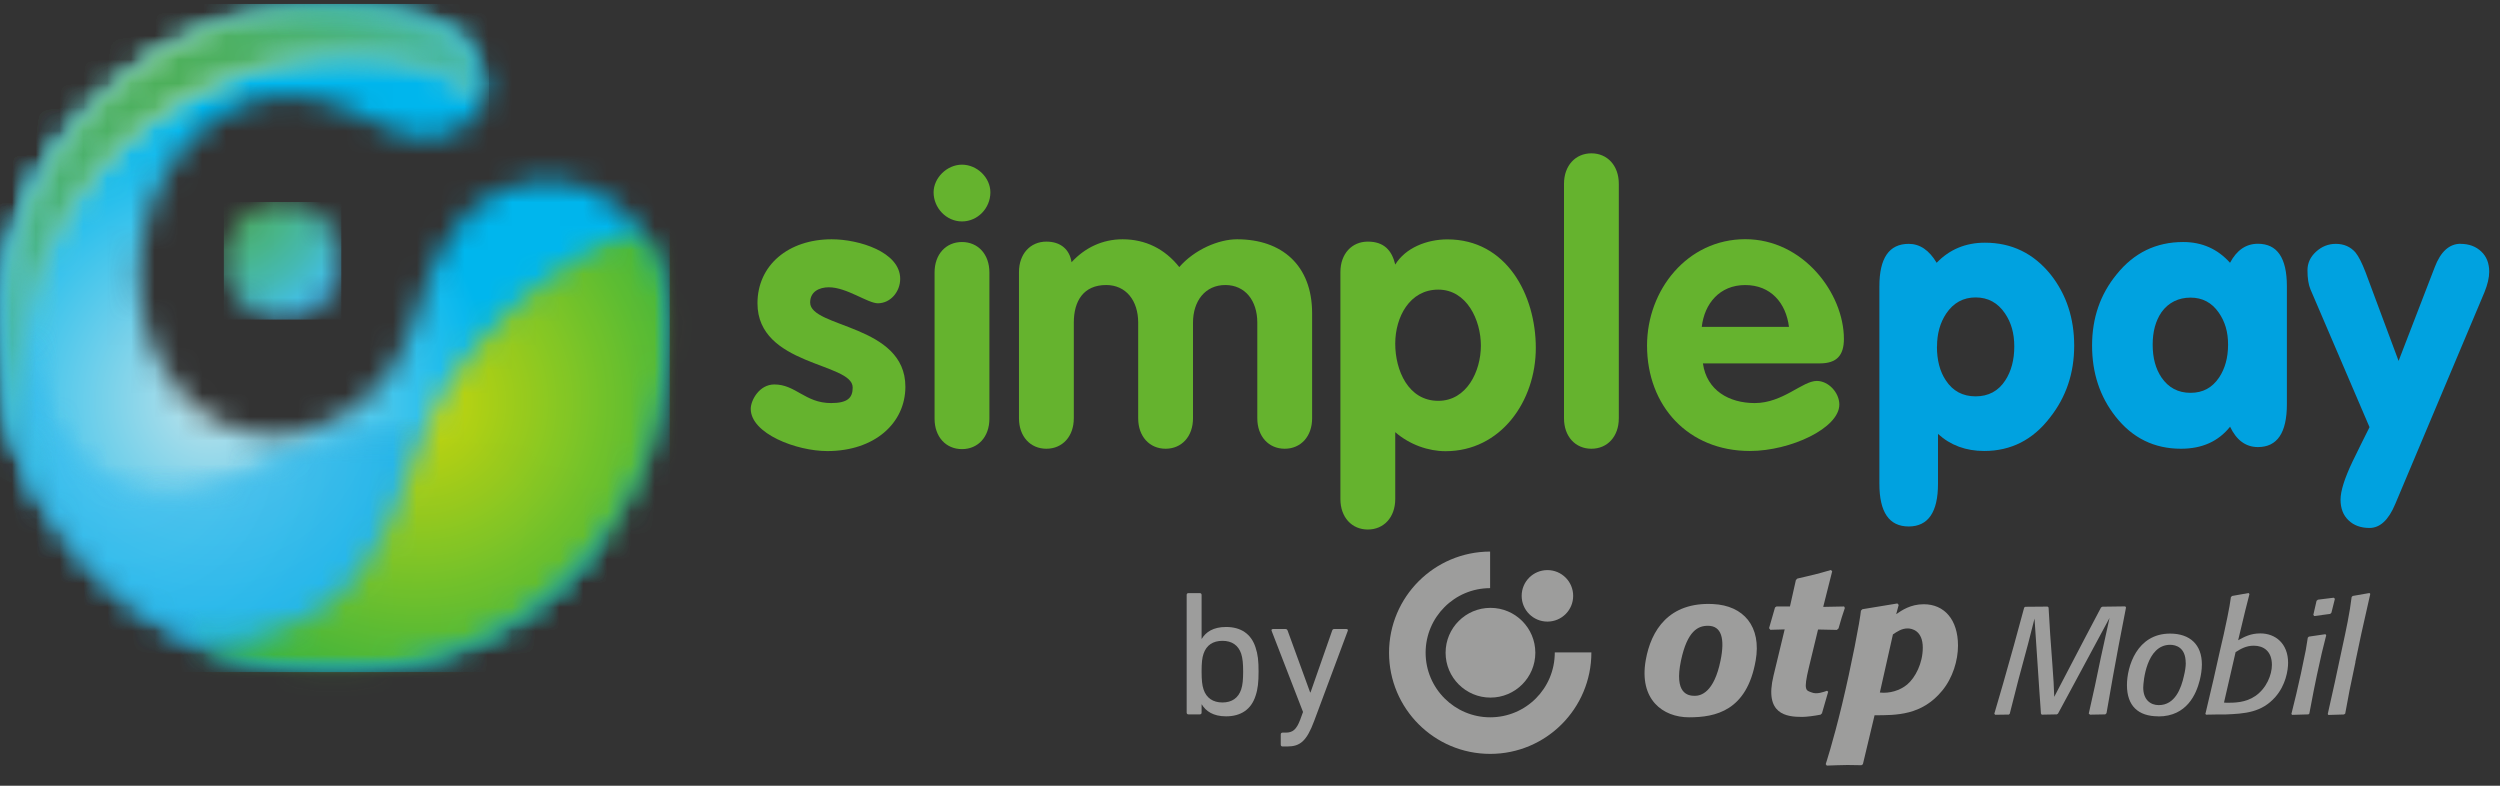 <svg width="105" height="33" viewBox="0 0 105 33" fill="none" xmlns="http://www.w3.org/2000/svg">
<rect x="0" y="0" width="105" height="33" fill="#333333" stroke="none"/>
<g clip-path="url(#clip0_1910_90202)">
<path d="M36.874 12.738C36.444 12.738 35.563 12.066 34.813 12.066C34.395 12.066 34.026 12.258 34.026 12.705C34.026 13.778 38.026 13.619 38.026 16.241C38.026 17.777 36.727 18.945 34.748 18.945C33.449 18.945 31.531 18.212 31.531 17.171C31.531 16.819 31.884 16.147 32.523 16.147C33.42 16.147 33.818 16.929 34.903 16.929C35.608 16.929 35.813 16.704 35.813 16.274C35.813 15.221 31.814 15.376 31.814 12.738C31.814 11.14 33.109 10.05 34.932 10.05C36.067 10.05 37.808 10.578 37.808 11.713C37.808 12.242 37.411 12.738 36.866 12.738" fill="#65B32E"/>
<path d="M41.596 8.079C41.596 8.739 41.067 9.3 40.403 9.3C39.739 9.3 39.211 8.727 39.211 8.079C39.211 7.477 39.768 6.916 40.403 6.916C41.038 6.916 41.596 7.46 41.596 8.079ZM39.252 11.443C39.252 10.677 39.731 10.165 40.403 10.165C41.075 10.165 41.555 10.677 41.555 11.443V17.585C41.555 18.351 41.075 18.863 40.403 18.863C39.731 18.863 39.252 18.351 39.252 17.585V11.443Z" fill="#65B32E"/>
<path d="M42.797 11.427C42.797 10.66 43.276 10.148 43.948 10.148C44.538 10.148 44.923 10.468 45.005 11.013C45.563 10.406 46.3 10.05 47.148 10.05C48.107 10.05 48.922 10.451 49.529 11.217C50.168 10.484 51.176 10.05 51.959 10.05C53.831 10.05 55.109 11.136 55.109 13.156V17.568C55.109 18.335 54.63 18.847 53.958 18.847C53.286 18.847 52.807 18.335 52.807 17.568V13.553C52.807 12.623 52.294 11.971 51.463 11.971C50.631 11.971 50.106 12.627 50.106 13.553V17.568C50.106 18.335 49.627 18.847 48.955 18.847C48.283 18.847 47.804 18.335 47.804 17.568V13.553C47.804 12.623 47.292 11.971 46.46 11.971C45.517 11.971 45.1 12.627 45.1 13.553V17.568C45.1 18.335 44.62 18.847 43.948 18.847C43.276 18.847 42.797 18.335 42.797 17.568V11.427Z" fill="#65B32E"/>
<path d="M56.297 11.427C56.297 10.661 56.776 10.148 57.448 10.148C58.12 10.148 58.456 10.505 58.6 11.111C59.034 10.407 59.927 10.054 60.792 10.054C63.27 10.054 64.504 12.377 64.504 14.614C64.504 16.852 63.033 18.95 60.714 18.95C59.993 18.95 59.21 18.679 58.6 18.151V20.961C58.6 21.727 58.12 22.24 57.448 22.24C56.776 22.24 56.297 21.727 56.297 20.961V11.427ZM60.407 16.835C61.607 16.835 62.197 15.59 62.197 14.516C62.197 13.443 61.607 12.164 60.407 12.164C59.206 12.164 58.6 13.316 58.6 14.434C58.6 15.553 59.145 16.835 60.407 16.835Z" fill="#65B32E"/>
<path d="M65.688 7.719C65.688 6.953 66.171 6.44 66.839 6.44C67.507 6.44 67.99 6.953 67.99 7.719V17.569C67.99 18.335 67.511 18.847 66.839 18.847C66.167 18.847 65.688 18.335 65.688 17.569V7.719Z" fill="#65B32E"/>
<path d="M71.523 15.266C71.683 16.401 72.626 16.929 73.699 16.929C74.883 16.929 75.699 15.999 76.305 15.999C76.801 15.999 77.252 16.495 77.252 16.991C77.252 17.982 75.203 18.941 73.494 18.941C70.905 18.941 69.176 17.052 69.176 14.512C69.176 12.177 70.868 10.046 73.302 10.046C75.736 10.046 77.444 12.32 77.444 14.237C77.444 14.926 77.141 15.262 76.436 15.262H71.528L71.523 15.266ZM75.137 13.729C75.01 12.721 74.371 11.972 73.298 11.972C72.224 11.972 71.585 12.754 71.474 13.729H75.137Z" fill="#65B32E"/>
<path d="M80.167 22.112C79.343 22.112 78.934 21.514 78.934 20.314V12.025C78.934 10.837 79.343 10.242 80.167 10.242C80.634 10.242 81.027 10.509 81.339 11.037C81.88 10.476 82.556 10.193 83.367 10.193C84.49 10.193 85.411 10.64 86.133 11.537C86.788 12.369 87.116 13.365 87.116 14.52C87.116 15.676 86.776 16.679 86.1 17.536C85.383 18.474 84.461 18.941 83.334 18.941C82.564 18.941 81.916 18.699 81.396 18.224V20.318C81.396 21.514 80.982 22.112 80.163 22.112M81.351 14.553C81.351 15.127 81.474 15.602 81.724 15.975C82.015 16.421 82.433 16.647 82.974 16.647C83.514 16.647 83.932 16.425 84.223 15.975C84.473 15.589 84.6 15.114 84.6 14.553C84.6 13.992 84.469 13.549 84.211 13.164C83.908 12.717 83.498 12.492 82.978 12.492C82.457 12.492 82.048 12.717 81.744 13.164C81.486 13.549 81.355 14.012 81.355 14.553" fill="#00A2E0"/>
<path d="M93.661 17.925C93.169 18.54 92.485 18.847 91.6 18.847C90.477 18.847 89.559 18.396 88.85 17.491C88.195 16.659 87.867 15.667 87.867 14.512C87.867 13.356 88.211 12.361 88.9 11.521C89.629 10.615 90.559 10.165 91.694 10.165C92.485 10.165 93.14 10.456 93.661 11.037C93.944 10.505 94.333 10.238 94.833 10.238C95.644 10.238 96.049 10.832 96.049 12.021V16.978C96.049 18.179 95.644 18.777 94.833 18.777C94.325 18.777 93.931 18.49 93.661 17.917M90.412 14.475C90.412 15.028 90.534 15.487 90.784 15.856C91.075 16.282 91.481 16.499 92.001 16.499C92.522 16.499 92.911 16.286 93.202 15.856C93.452 15.479 93.579 15.02 93.579 14.475C93.579 13.93 93.448 13.504 93.186 13.127C92.895 12.709 92.501 12.5 92.001 12.5C91.501 12.5 91.075 12.705 90.784 13.111C90.534 13.475 90.412 13.93 90.412 14.475Z" fill="#00A2E0"/>
<path d="M103.343 10.242C103.695 10.242 103.986 10.349 104.211 10.562C104.437 10.775 104.547 11.058 104.547 11.414C104.547 11.664 104.478 11.951 104.347 12.275L100.598 21.174C100.319 21.842 99.958 22.174 99.52 22.174C99.155 22.174 98.86 22.067 98.639 21.854C98.414 21.641 98.303 21.35 98.303 20.985C98.303 20.621 98.471 20.092 98.803 19.392C99.041 18.9 99.282 18.416 99.52 17.941L97.037 12.148C96.955 11.951 96.914 11.685 96.914 11.353C96.914 11.05 97.033 10.791 97.275 10.57C97.512 10.353 97.791 10.242 98.102 10.242C98.447 10.242 98.721 10.365 98.93 10.603C99.065 10.771 99.204 11.046 99.352 11.431L100.741 15.159L102.257 11.226C102.507 10.566 102.872 10.238 103.351 10.238" fill="#00A2E0"/>
<path d="M73.737 27.746C73.368 29.856 72.053 30.127 70.942 30.127C69.832 30.127 68.836 29.373 69.119 27.738C69.34 26.459 70.102 25.279 71.946 25.37C73.233 25.431 73.991 26.312 73.737 27.75M71.729 26.283C71.323 26.283 70.868 26.488 70.602 27.742C70.307 29.135 70.893 29.225 71.18 29.225C71.438 29.225 71.987 29.086 72.261 27.75C72.454 26.816 72.302 26.283 71.733 26.283" fill="#9D9D9C"/>
<path d="M76.534 29.947L76.464 30.016C76.19 30.07 75.866 30.11 75.69 30.11C75.038 30.11 74.088 30.012 74.489 28.373C74.76 27.263 74.956 26.435 74.956 26.435L74.354 26.452L74.301 26.382L74.551 25.513L74.612 25.472H75.178L75.427 24.362L75.489 24.3C76.132 24.153 76.308 24.112 76.898 23.94L76.952 23.993L76.575 25.489L77.452 25.472L77.484 25.534C77.366 25.894 77.329 25.989 77.218 26.394L77.148 26.456L76.358 26.439C76.358 26.439 76.198 27.107 75.972 28.037C75.731 29.041 75.858 28.992 76.1 29.086C76.308 29.168 76.583 29.066 76.735 29.012L76.784 29.053L76.526 29.947H76.534Z" fill="#9D9D9C"/>
<path d="M79.646 25.792C79.871 25.636 80.24 25.378 80.797 25.378C81.658 25.378 82.236 26.021 82.236 27.115C82.236 27.734 82.019 28.467 81.572 29.008C80.72 30.049 79.646 30.041 78.732 30.041L78.241 32.098L78.179 32.139C77.983 32.139 77.794 32.13 77.593 32.13C77.302 32.13 77.044 32.147 76.725 32.155L76.68 32.093C76.68 32.093 76.983 31.18 77.36 29.615C77.757 27.968 78.126 26.042 78.159 25.648L78.22 25.587L79.691 25.345L79.745 25.407L79.642 25.788L79.646 25.792ZM78.95 29.086C79.359 29.135 79.802 29 80.101 28.75C80.445 28.459 80.757 27.857 80.757 27.201C80.757 26.48 80.293 26.394 80.121 26.394C79.871 26.394 79.683 26.525 79.503 26.644L78.954 29.086H78.95Z" fill="#9D9D9C"/>
<path fill-rule="evenodd" clip-rule="evenodd" d="M58.34 27.414C58.34 25.071 60.241 23.17 62.585 23.166V24.702C61.089 24.702 59.876 25.919 59.876 27.414C59.876 28.91 61.093 30.127 62.589 30.127C64.084 30.127 65.301 28.922 65.301 27.402H66.838C66.838 29.758 64.936 31.663 62.589 31.663C60.241 31.663 58.34 29.762 58.34 27.414Z" fill="#9D9D9C"/>
<path d="M63.91 25.026C63.91 24.427 64.394 23.944 64.992 23.944C65.59 23.944 66.073 24.427 66.073 25.026C66.073 25.624 65.59 26.107 64.992 26.107C64.394 26.107 63.91 25.624 63.91 25.026Z" fill="#9D9D9C"/>
<path d="M60.715 27.415C60.715 26.374 61.559 25.53 62.6 25.53C63.64 25.53 64.484 26.374 64.484 27.415C64.484 28.455 63.64 29.299 62.6 29.299C61.559 29.299 60.715 28.455 60.715 27.415Z" fill="#9D9D9C"/>
<path d="M88.469 29.959L88.42 30.004L87.781 30.016L87.728 29.971L87.986 28.812L88.236 27.615L88.601 25.952L87.142 28.664L86.437 29.971L86.388 30.004L85.753 30.016L85.72 29.971L85.655 29.045L85.45 25.98L85.188 27.009L84.766 28.578L84.409 29.979L84.372 30.012L83.794 30.02L83.762 29.975L84.13 28.713L84.585 27.099L85.016 25.517L85.061 25.485L85.999 25.477L86.04 25.513L86.109 26.661L86.2 27.91C86.253 28.603 86.257 28.734 86.278 29.267L87.609 26.718L88.244 25.513L88.302 25.481L89.26 25.468L89.293 25.513L88.986 27.099L88.744 28.41L88.474 29.951L88.469 29.959Z" fill="#9D9D9C"/>
<path d="M90.651 30.086C89.799 30.086 89.332 29.643 89.332 28.775C89.332 27.992 89.75 26.611 91.143 26.611C91.983 26.611 92.479 27.078 92.479 27.906C92.479 28.131 92.442 28.361 92.385 28.586C92.245 29.135 91.856 30.09 90.651 30.09M91.799 27.836C91.799 27.189 91.381 27.082 91.147 27.082C90.143 27.082 90.016 28.644 90.016 28.881C90.016 29.393 90.324 29.615 90.668 29.615C91.352 29.615 91.61 28.91 91.725 28.386C91.77 28.201 91.803 28.013 91.803 27.836" fill="#9D9D9C"/>
<path d="M92.629 29.975L92.969 28.529L93.232 27.357C93.346 26.878 93.457 26.39 93.551 25.919C93.633 25.517 93.658 25.37 93.699 25.075L93.748 25.03L94.444 24.907L94.477 24.952L94.297 25.661L94.002 26.89C94.272 26.742 94.526 26.603 94.936 26.603C95.571 26.603 96.1 27.033 96.1 27.836C96.1 28.164 95.997 28.779 95.567 29.27C94.989 29.93 94.281 29.975 93.453 30.008H93.1L92.654 30.016L92.621 29.979L92.629 29.975ZM93.412 29.508L93.514 29.516C93.846 29.516 94.309 29.516 94.723 29.233C95.198 28.906 95.42 28.336 95.42 27.927C95.42 27.345 95.067 27.119 94.657 27.119C94.33 27.119 94.1 27.259 93.895 27.39L93.408 29.508H93.412Z" fill="#9D9D9C"/>
<path d="M96.996 29.971L96.951 30.004L96.271 30.024L96.238 29.988C96.419 29.27 96.468 29.057 96.64 28.283L96.722 27.886C96.837 27.365 96.857 27.246 96.927 26.783L96.972 26.738L97.668 26.636L97.701 26.681C97.541 27.304 97.5 27.476 97.312 28.345L97.177 29.004L96.992 29.971H96.996ZM97.918 25.735L97.869 25.784L97.197 25.874L97.16 25.825L97.295 25.235L97.353 25.186L98.016 25.104L98.066 25.149L97.918 25.739V25.735Z" fill="#9D9D9C"/>
<path d="M98.929 27.808C98.688 28.934 98.655 29.115 98.499 29.971L98.446 30.008L97.79 30.028L97.766 29.987L98.061 28.664L98.38 27.173C98.528 26.497 98.696 25.706 98.769 25.075L98.814 25.03L99.519 24.907L99.552 24.944L99.175 26.619L98.925 27.803L98.929 27.808Z" fill="#9D9D9C"/>
<path d="M49.914 30.004C49.868 30.004 49.84 29.975 49.84 29.93V24.985C49.84 24.94 49.868 24.911 49.914 24.911H50.393C50.438 24.911 50.467 24.94 50.467 24.985V26.829H50.475C50.647 26.546 50.954 26.333 51.495 26.333C52.118 26.333 52.552 26.624 52.733 27.193C52.831 27.48 52.86 27.763 52.86 28.205C52.86 28.648 52.831 28.939 52.733 29.226C52.552 29.795 52.118 30.086 51.495 30.086C50.954 30.086 50.647 29.869 50.475 29.586H50.467V29.93C50.467 29.975 50.438 30.004 50.393 30.004H49.914ZM52.13 28.955C52.192 28.767 52.212 28.537 52.212 28.205C52.212 27.873 52.192 27.652 52.13 27.456C52.011 27.103 51.741 26.915 51.344 26.915C50.946 26.915 50.672 27.095 50.549 27.456C50.487 27.636 50.467 27.845 50.467 28.205C50.467 28.566 50.491 28.783 50.549 28.955C50.667 29.316 50.946 29.504 51.344 29.504C51.741 29.504 52.011 29.312 52.13 28.955Z" fill="#9D9D9C"/>
<path d="M53.866 31.352C53.821 31.352 53.792 31.323 53.792 31.278V30.844C53.792 30.799 53.821 30.77 53.866 30.77H54.002C54.292 30.77 54.452 30.643 54.608 30.229L54.727 29.902L53.407 26.493C53.391 26.448 53.416 26.419 53.469 26.419H53.993C54.038 26.419 54.067 26.444 54.083 26.493L55.026 29.082H55.042L55.948 26.493C55.964 26.439 55.993 26.419 56.038 26.419H56.55C56.595 26.419 56.624 26.448 56.607 26.493L55.194 30.283C54.878 31.131 54.604 31.352 54.063 31.352H53.866Z" fill="#9D9D9C"/>
<mask id="mask0_1910_90202" style="mask-type:luminance" maskUnits="userSpaceOnUse" x="9" y="8" width="6" height="6">
<path d="M9.402 10.955C9.402 12.32 10.509 13.422 11.869 13.422C13.229 13.422 14.335 12.316 14.335 10.955C14.335 9.595 13.229 8.489 11.869 8.489C10.509 8.489 9.402 9.595 9.402 10.955Z" fill="white"/>
</mask>
<g mask="url(#mask0_1910_90202)">
<path d="M14.335 8.485H9.402V13.422H14.335V8.485Z" fill="url(#paint0_radial_1910_90202)"/>
</g>
<mask id="mask1_1910_90202" style="mask-type:luminance" maskUnits="userSpaceOnUse" x="0" y="0" width="29" height="29">
<path d="M24.572 7.87C24.572 7.87 24.58 7.87 24.584 7.87C24.572 7.866 24.559 7.862 24.547 7.858C24.555 7.858 24.563 7.866 24.572 7.866M8.281 1.388C3.397 3.589 0 8.493 0 14.192C0 21.945 6.285 28.226 14.033 28.226C16.725 28.226 19.245 27.468 21.38 26.148C25.047 23.891 27.595 19.994 28.005 15.479C28.026 15.237 28.091 14.459 28.099 14.336C28.104 14.299 28.104 14.258 28.108 14.221C28.112 14.131 28.12 14.045 28.124 13.955C28.124 13.914 28.124 13.873 28.124 13.832C28.124 13.742 28.124 13.652 28.124 13.561C28.124 13.529 28.124 13.496 28.124 13.463C28.124 13.34 28.116 13.217 28.108 13.094C28.108 13.094 28.108 13.09 28.108 13.086C28.099 12.967 28.083 12.848 28.067 12.73C28.067 12.701 28.058 12.668 28.054 12.639C28.042 12.549 28.026 12.455 28.009 12.365C28.005 12.332 27.997 12.303 27.993 12.271C27.972 12.172 27.952 12.078 27.931 11.98C27.931 11.959 27.923 11.939 27.919 11.922C27.886 11.787 27.878 11.709 27.841 11.599C27.821 11.496 27.788 11.431 27.743 11.267C27.21 9.804 26.235 8.632 24.953 8.03C24.928 8.018 24.899 8.005 24.875 7.993C24.858 7.985 24.842 7.977 24.822 7.973C24.793 7.96 24.764 7.948 24.74 7.936C24.69 7.915 24.637 7.895 24.584 7.874C24.58 7.874 24.572 7.87 24.567 7.866C24.26 7.751 23.936 7.669 23.605 7.624C23.256 7.575 22.912 7.575 22.572 7.604C22.588 7.604 22.605 7.604 22.621 7.6C22.605 7.6 22.584 7.604 22.564 7.604C22.535 7.604 22.506 7.608 22.482 7.612C22.392 7.62 22.306 7.637 22.22 7.649C21.409 7.788 20.634 8.141 19.954 8.661L19.991 8.636C19.991 8.636 19.372 9.075 18.675 10.243C18.29 10.894 17.881 11.771 17.545 12.922C17.52 13.012 17.495 13.102 17.467 13.193C17.25 13.996 16.947 14.59 16.66 15.094C16.295 15.729 15.914 16.216 15.348 16.683C14.222 17.732 12.808 18.327 11.333 18.265C11.104 18.257 10.874 18.236 10.649 18.2C7.404 17.651 5.31 14.053 5.966 10.156C5.974 10.12 5.978 10.083 5.986 10.046C6.339 7.997 7.396 6.276 8.797 5.211C9.407 4.748 10.084 4.408 10.792 4.22C11.022 4.158 11.251 4.113 11.485 4.084C11.788 4.039 12.099 4.027 12.411 4.039C12.472 4.039 12.538 4.047 12.599 4.052C12.972 4.084 13.394 4.162 13.853 4.318C14.087 4.396 14.328 4.49 14.578 4.605C15.57 5.068 16.193 5.408 16.787 5.613C16.787 5.613 16.791 5.613 16.795 5.613C16.795 5.613 16.795 5.613 16.803 5.613C16.885 5.641 16.971 5.67 17.057 5.695C17.065 5.695 17.073 5.699 17.082 5.703C18.446 6.067 19.831 5.49 20.253 4.33C20.532 3.568 20.331 2.728 19.802 2.073C19.614 1.839 19.38 1.63 19.11 1.454C18.839 1.257 18.495 1.048 18.065 0.86C16.713 0.266 15.418 0.229 14.841 0.175C14.57 0.159 14.3 0.151 14.029 0.151C11.98 0.151 10.03 0.589 8.272 1.38" fill="white"/>
</mask>
<g mask="url(#mask1_1910_90202)">
<path d="M28.128 0.159H0V28.226H28.128V0.159Z" fill="url(#paint1_radial_1910_90202)"/>
</g>
<mask id="mask2_1910_90202" style="mask-type:luminance" maskUnits="userSpaceOnUse" x="0" y="4" width="5" height="12">
<path d="M3.167 5.314C1.188 7.735 0 10.824 0 14.192C0 14.774 0.037 15.348 0.107 15.909C0.205 15.012 0.492 14.057 0.946 13.078C0.938 11.619 1.192 10.07 1.741 8.526C2.311 6.92 3.134 5.51 4.106 4.359C3.782 4.67 3.47 4.99 3.167 5.318" fill="white"/>
</mask>
<g mask="url(#mask2_1910_90202)">
<path d="M2.746 2.426L-5.438 8.184L1.36 17.845L9.543 12.087L2.746 2.426Z" fill="url(#paint2_radial_1910_90202)"/>
</g>
<g opacity="0.7">
<mask id="mask3_1910_90202" style="mask-type:luminance" maskUnits="userSpaceOnUse" x="0" y="4" width="26" height="25">
<path d="M25.555 4.359H0V28.23H25.555V4.359Z" fill="white"/>
</mask>
<g mask="url(#mask3_1910_90202)">
<mask id="mask4_1910_90202" style="mask-type:luminance" maskUnits="userSpaceOnUse" x="5" y="25" width="8" height="4">
<path d="M12.342 28.123C9.925 27.75 7.59 26.796 5.586 25.395C7.512 26.849 9.827 27.82 12.342 28.123Z" fill="white"/>
</mask>
<g mask="url(#mask4_1910_90202)">
<path d="M12.342 25.398H5.586V28.127H12.342V25.398Z" fill="url(#paint3_radial_1910_90202)"/>
</g>
<mask id="mask5_1910_90202" style="mask-type:luminance" maskUnits="userSpaceOnUse" x="1" y="17" width="4" height="4">
<path d="M3.662 19.773C4.03 20.035 4.411 20.236 4.805 20.383C3.526 19.806 2.535 18.749 1.871 17.396C2.08 17.896 2.363 18.363 2.736 18.785C3.006 19.15 3.313 19.486 3.658 19.773" fill="white"/>
</mask>
<g mask="url(#mask5_1910_90202)">
<path d="M4.809 17.396H1.875V20.383H4.809V17.396Z" fill="url(#paint4_radial_1910_90202)"/>
</g>
<mask id="mask6_1910_90202" style="mask-type:luminance" maskUnits="userSpaceOnUse" x="1" y="17" width="4" height="4">
<path d="M3.662 19.773C4.03 20.035 4.411 20.236 4.805 20.383C3.526 19.806 2.535 18.749 1.871 17.396C2.08 17.896 2.363 18.363 2.736 18.785C3.006 19.15 3.313 19.486 3.658 19.773" fill="white"/>
</mask>
<g mask="url(#mask6_1910_90202)">
<path d="M4.809 17.396H1.875V20.383H4.809V17.396Z" fill="url(#paint5_radial_1910_90202)"/>
</g>
<mask id="mask7_1910_90202" style="mask-type:luminance" maskUnits="userSpaceOnUse" x="4" y="20" width="2" height="1">
<path d="M4.809 20.383C4.94 20.441 5.075 20.506 5.214 20.547C5.075 20.498 4.94 20.441 4.809 20.383Z" fill="white"/>
</mask>
<g mask="url(#mask7_1910_90202)">
<path d="M5.214 20.383H4.809V20.547H5.214V20.383Z" fill="url(#paint6_radial_1910_90202)"/>
</g>
<mask id="mask8_1910_90202" style="mask-type:luminance" maskUnits="userSpaceOnUse" x="11" y="18" width="15" height="5">
<path d="M11.926 19.298C15.957 17.409 22.108 18.613 25.553 22.199C22.104 18.613 15.884 17.265 11.926 19.298Z" fill="white"/>
</mask>
<g mask="url(#mask8_1910_90202)">
<path d="M25.553 17.27H11.926V22.203H25.553V17.27Z" fill="url(#paint7_radial_1910_90202)"/>
</g>
<mask id="mask9_1910_90202" style="mask-type:luminance" maskUnits="userSpaceOnUse" x="5" y="19" width="7" height="2">
<path d="M11.926 19.298C8.501 20.904 6.919 21.047 5.215 20.547C6.62 21.047 7.894 21.359 11.926 19.298Z" fill="white"/>
</mask>
<g mask="url(#mask9_1910_90202)">
<path d="M11.926 19.298H5.215V21.363H11.926V19.298Z" fill="url(#paint8_radial_1910_90202)"/>
</g>
<mask id="mask10_1910_90202" style="mask-type:luminance" maskUnits="userSpaceOnUse" x="5" y="19" width="7" height="2">
<path d="M11.926 19.298C8.501 20.904 6.919 21.047 5.215 20.547C6.62 21.047 7.894 21.359 11.926 19.298Z" fill="white"/>
</mask>
<g mask="url(#mask10_1910_90202)">
<path d="M11.926 19.298H5.215V21.363H11.926V19.298Z" fill="url(#paint9_radial_1910_90202)"/>
</g>
<mask id="mask11_1910_90202" style="mask-type:luminance" maskUnits="userSpaceOnUse" x="0" y="13" width="26" height="16">
<path d="M11.926 19.298C7.899 21.363 6.62 21.047 5.215 20.547C5.071 20.506 4.94 20.441 4.809 20.384C4.416 20.232 4.031 20.035 3.666 19.773C3.322 19.486 3.015 19.154 2.744 18.786C2.371 18.364 2.089 17.897 1.88 17.397C1.277 16.163 0.954 14.676 0.945 13.078C0.491 14.057 0.204 15.016 0.105 15.909C0.577 19.777 2.625 23.162 5.584 25.399C7.587 26.8 9.923 27.751 12.34 28.128C12.897 28.193 13.463 28.23 14.032 28.23C16.724 28.23 19.244 27.472 21.379 26.153C23.03 25.137 24.452 23.788 25.554 22.203C22.104 18.618 15.958 17.413 11.926 19.302" fill="white"/>
</mask>
<g mask="url(#mask11_1910_90202)">
<path d="M25.558 13.078H0.105V28.226H25.558V13.078Z" fill="url(#paint10_radial_1910_90202)"/>
</g>
<mask id="mask12_1910_90202" style="mask-type:luminance" maskUnits="userSpaceOnUse" x="0" y="4" width="5" height="12">
<path d="M1.737 8.526C2.307 6.92 3.13 5.51 4.101 4.359C3.778 4.67 3.466 4.99 3.163 5.318C1.188 7.735 0 10.824 0 14.192C0 14.774 0.037 15.348 0.107 15.909C0.205 15.012 0.492 14.057 0.946 13.078C0.938 11.619 1.192 10.07 1.741 8.526" fill="white"/>
</mask>
<g mask="url(#mask12_1910_90202)">
<path d="M4.106 4.359H0V15.913H4.106V4.359Z" fill="url(#paint11_radial_1910_90202)"/>
</g>
<mask id="mask13_1910_90202" style="mask-type:luminance" maskUnits="userSpaceOnUse" x="0" y="4" width="26" height="25">
<path d="M11.927 19.298C7.9 21.363 6.621 21.047 5.216 20.547C5.072 20.506 4.941 20.441 4.81 20.384C4.417 20.232 4.032 20.035 3.667 19.773C3.323 19.486 3.016 19.154 2.745 18.785C2.372 18.363 2.09 17.896 1.881 17.396C1.278 16.163 0.955 14.676 0.946 13.078C0.938 11.619 1.192 10.07 1.741 8.526C2.311 6.92 3.134 5.51 4.106 4.359C3.782 4.67 3.47 4.99 3.167 5.318C1.188 7.735 0 10.824 0 14.192C0 14.774 0.037 15.348 0.107 15.909C0.578 19.777 2.626 23.161 5.585 25.399C7.588 26.8 9.924 27.75 12.341 28.127C12.898 28.193 13.464 28.23 14.033 28.23C16.725 28.23 19.245 27.472 21.38 26.152C23.031 25.136 24.453 23.788 25.555 22.203C22.105 18.617 15.959 17.413 11.927 19.302" fill="white"/>
</mask>
<g mask="url(#mask13_1910_90202)">
<path d="M25.555 4.359H0V28.23H25.555V4.359Z" fill="url(#paint12_radial_1910_90202)"/>
</g>
</g>
</g>
<g opacity="0.95">
<mask id="mask14_1910_90202" style="mask-type:luminance" maskUnits="userSpaceOnUse" x="7" y="9" width="22" height="20">
<path d="M28.127 9.505H7.816V28.226H28.127V9.505Z" fill="white"/>
</mask>
<g mask="url(#mask14_1910_90202)">
<mask id="mask15_1910_90202" style="mask-type:luminance" maskUnits="userSpaceOnUse" x="7" y="9" width="22" height="20">
<path d="M17.732 18.425C15.827 24.329 14.286 25.263 12.442 26.14C12.266 26.239 12.073 26.304 11.885 26.374C11.361 26.611 10.795 26.788 10.185 26.89C9.574 26.947 8.951 26.919 8.337 26.829C8.161 26.816 7.988 26.8 7.816 26.775C9.689 27.701 11.799 28.226 14.032 28.226C16.724 28.226 19.244 27.468 21.378 26.148C25.046 23.891 27.594 19.994 28.004 15.479C28.024 15.237 28.09 14.459 28.098 14.336C28.102 14.299 28.102 14.258 28.106 14.221C28.11 14.131 28.119 14.045 28.123 13.955C28.123 13.914 28.123 13.873 28.123 13.832C28.123 13.742 28.123 13.652 28.123 13.562C28.123 13.529 28.123 13.496 28.123 13.463C28.123 13.34 28.114 13.217 28.106 13.094C28.106 13.094 28.106 13.094 28.106 13.09C28.098 12.972 28.082 12.853 28.069 12.734C28.069 12.705 28.061 12.672 28.057 12.644C28.045 12.554 28.028 12.459 28.012 12.369C28.008 12.341 28 12.308 27.996 12.275C27.975 12.177 27.955 12.082 27.934 11.984C27.93 11.964 27.926 11.947 27.922 11.927C27.889 11.791 27.881 11.714 27.844 11.603C27.824 11.501 27.791 11.435 27.746 11.271C27.508 10.616 27.18 10.021 26.775 9.509C22.604 11.341 19.092 14.684 17.736 18.429" fill="white"/>
</mask>
<g mask="url(#mask15_1910_90202)">
<path d="M17.973 -0.65L-1.543 18.866L17.973 38.382L37.489 18.866L17.973 -0.65Z" fill="url(#paint13_radial_1910_90202)"/>
</g>
</g>
</g>
<mask id="mask16_1910_90202" style="mask-type:luminance" maskUnits="userSpaceOnUse" x="0" y="0" width="21" height="22">
<path d="M20.38 0.159H0V21.789H20.38V0.159Z" fill="white"/>
</mask>
<g mask="url(#mask16_1910_90202)">
<mask id="mask17_1910_90202" style="mask-type:luminance" maskUnits="userSpaceOnUse" x="0" y="0" width="21" height="22">
<path d="M8.94 3.552C10.641 2.786 12.53 2.359 14.517 2.359C14.783 2.359 15.041 2.372 15.303 2.384C15.861 2.437 17.114 2.47 18.426 3.048C18.839 3.232 19.175 3.433 19.438 3.621C19.696 3.793 19.921 3.994 20.105 4.224C20.151 4.281 20.192 4.338 20.233 4.396C20.237 4.375 20.249 4.359 20.257 4.338C20.536 3.576 20.335 2.74 19.806 2.081C19.618 1.847 19.384 1.638 19.114 1.462C18.843 1.265 18.499 1.056 18.069 0.868C16.717 0.274 15.422 0.237 14.845 0.184C14.574 0.167 14.304 0.159 14.033 0.159C11.985 0.159 10.034 0.598 8.277 1.388C3.397 3.589 0 8.493 0 14.193C0 16.991 0.819 19.597 2.233 21.789C1.393 20.023 0.922 18.044 0.922 15.954C0.922 10.431 4.212 5.678 8.94 3.552Z" fill="white"/>
</mask>
<g mask="url(#mask17_1910_90202)">
<path d="M20.536 0.159H0V21.789H20.536V0.159Z" fill="url(#paint14_radial_1910_90202)"/>
</g>
<mask id="mask18_1910_90202" style="mask-type:luminance" maskUnits="userSpaceOnUse" x="0" y="0" width="21" height="22">
<path d="M8.94 3.552C10.641 2.786 12.53 2.359 14.517 2.359C14.783 2.359 15.041 2.372 15.303 2.384C15.861 2.437 17.114 2.47 18.426 3.048C18.839 3.232 19.175 3.433 19.438 3.621C19.696 3.793 19.921 3.994 20.105 4.224C20.151 4.281 20.192 4.338 20.233 4.396C20.237 4.375 20.249 4.359 20.257 4.338C20.536 3.576 20.335 2.74 19.806 2.081C19.618 1.847 19.384 1.638 19.114 1.462C18.843 1.265 18.499 1.056 18.069 0.868C16.717 0.274 15.422 0.237 14.845 0.184C14.574 0.167 14.304 0.159 14.033 0.159C11.985 0.159 10.034 0.598 8.277 1.388C3.397 3.589 0 8.493 0 14.193C0 16.991 0.819 19.597 2.233 21.789C1.393 20.023 0.922 18.044 0.922 15.954C0.922 10.431 4.212 5.678 8.94 3.552Z" fill="white"/>
</mask>
<g mask="url(#mask18_1910_90202)">
<path d="M20.536 0.159H0V21.789H20.536V0.159Z" fill="url(#paint15_radial_1910_90202)"/>
</g>
</g>
</g>
<defs>
<radialGradient id="paint0_radial_1910_90202" cx="0" cy="0" r="1" gradientUnits="userSpaceOnUse" gradientTransform="translate(9.288 7.875) scale(8.436 8.436)">
<stop stop-color="#4DB05B"/>
<stop offset="0.1" stop-color="#4CB060"/>
<stop offset="0.22" stop-color="#4BB271"/>
<stop offset="0.37" stop-color="#48B58C"/>
<stop offset="0.53" stop-color="#45B9B2"/>
<stop offset="0.69" stop-color="#42BEE3"/>
<stop offset="0.73" stop-color="#41C0F0"/>
<stop offset="1" stop-color="#41C0F0"/>
</radialGradient>
<radialGradient id="paint1_radial_1910_90202" cx="0" cy="0" r="1" gradientUnits="userSpaceOnUse" gradientTransform="translate(8.79 16.861) scale(11.985)">
<stop stop-color="#BEE2E9"/>
<stop offset="0.54" stop-color="#55C9EB"/>
<stop offset="1" stop-color="#00B6ED"/>
</radialGradient>
<radialGradient id="paint2_radial_1910_90202" cx="0" cy="0" r="1" gradientUnits="userSpaceOnUse" gradientTransform="translate(10.076 7.671) rotate(-35.13) scale(10.526 7.719)">
<stop stop-color="#4DB05A"/>
<stop offset="0.14" stop-color="#4CB05F"/>
<stop offset="0.32" stop-color="#4CB170"/>
<stop offset="0.52" stop-color="#4AB38B"/>
<stop offset="0.74" stop-color="#49B6B1"/>
<stop offset="0.97" stop-color="#47B9E2"/>
<stop offset="1" stop-color="#47BAE8"/>
</radialGradient>
<radialGradient id="paint3_radial_1910_90202" cx="0" cy="0" r="1" gradientUnits="userSpaceOnUse" gradientTransform="translate(5.344 19.32) scale(21.962 21.962)">
<stop stop-color="#41C0F0"/>
<stop offset="1" stop-color="#0096D0"/>
</radialGradient>
<radialGradient id="paint4_radial_1910_90202" cx="0" cy="0" r="1" gradientUnits="userSpaceOnUse" gradientTransform="translate(5.345 19.362) scale(21.962 21.962)">
<stop stop-color="#41C0F0"/>
<stop offset="1" stop-color="#0096D0"/>
</radialGradient>
<radialGradient id="paint5_radial_1910_90202" cx="0" cy="0" r="1" gradientUnits="userSpaceOnUse" gradientTransform="translate(5.345 19.362) scale(21.962 21.962)">
<stop stop-color="#41C0F0"/>
<stop offset="1" stop-color="#0096D0"/>
</radialGradient>
<radialGradient id="paint6_radial_1910_90202" cx="0" cy="0" r="1" gradientUnits="userSpaceOnUse" gradientTransform="translate(5.303 18.788) scale(21.863 21.863)">
<stop stop-color="#41C0F0"/>
<stop offset="1" stop-color="#0096D0"/>
</radialGradient>
<radialGradient id="paint7_radial_1910_90202" cx="0" cy="0" r="1" gradientUnits="userSpaceOnUse" gradientTransform="translate(5.317 4435.23) scale(21.962 21.962)">
<stop stop-color="#41C0F0"/>
<stop offset="1" stop-color="#0096D0"/>
</radialGradient>
<radialGradient id="paint8_radial_1910_90202" cx="0" cy="0" r="1" gradientUnits="userSpaceOnUse" gradientTransform="translate(5.289 18.575) scale(21.962)">
<stop stop-color="#41C0F0"/>
<stop offset="1" stop-color="#0096D0"/>
</radialGradient>
<radialGradient id="paint9_radial_1910_90202" cx="0" cy="0" r="1" gradientUnits="userSpaceOnUse" gradientTransform="translate(5.289 18.575) scale(21.962)">
<stop stop-color="#41C0F0"/>
<stop offset="1" stop-color="#0096D0"/>
</radialGradient>
<radialGradient id="paint10_radial_1910_90202" cx="0" cy="0" r="1" gradientUnits="userSpaceOnUse" gradientTransform="translate(5.313 18.887) scale(21.962)">
<stop stop-color="#41C0F0"/>
<stop offset="1" stop-color="#0096D0"/>
</radialGradient>
<radialGradient id="paint11_radial_1910_90202" cx="0" cy="0" r="1" gradientUnits="userSpaceOnUse" gradientTransform="translate(5.302 18.722) scale(21.962 21.962)">
<stop stop-color="#41C0F0"/>
<stop offset="1" stop-color="#0096D0"/>
</radialGradient>
<radialGradient id="paint12_radial_1910_90202" cx="0" cy="0" r="1" gradientUnits="userSpaceOnUse" gradientTransform="translate(5.314 18.903) scale(21.962)">
<stop stop-color="#41C0F0"/>
<stop offset="1" stop-color="#00A2E0"/>
</radialGradient>
<radialGradient id="paint13_radial_1910_90202" cx="0" cy="0" r="1" gradientUnits="userSpaceOnUse" gradientTransform="translate(17.578 16.888) rotate(-45) scale(17.532)">
<stop stop-color="#D3D800"/>
<stop offset="1" stop-color="#04A64B"/>
</radialGradient>
<radialGradient id="paint14_radial_1910_90202" cx="0" cy="0" r="1" gradientUnits="userSpaceOnUse" gradientTransform="translate(7.078 3.239) scale(18.864)">
<stop stop-color="white"/>
<stop offset="1" stop-color="#14B8EC"/>
</radialGradient>
<radialGradient id="paint15_radial_1910_90202" cx="0" cy="0" r="1" gradientUnits="userSpaceOnUse" gradientTransform="translate(7.078 3.239) scale(18.864)">
<stop stop-color="#4DB05B"/>
<stop offset="0.13" stop-color="#4CB060"/>
<stop offset="0.31" stop-color="#4BB271"/>
<stop offset="0.5" stop-color="#48B58C"/>
<stop offset="0.72" stop-color="#45B9B2"/>
<stop offset="0.95" stop-color="#42BEE3"/>
<stop offset="1" stop-color="#41C0F0"/>
</radialGradient>
<clipPath id="clip0_1910_90202">
<rect width="104.543" height="32" fill="white" transform="translate(0 0.159)"/>
</clipPath>
</defs>
</svg>
